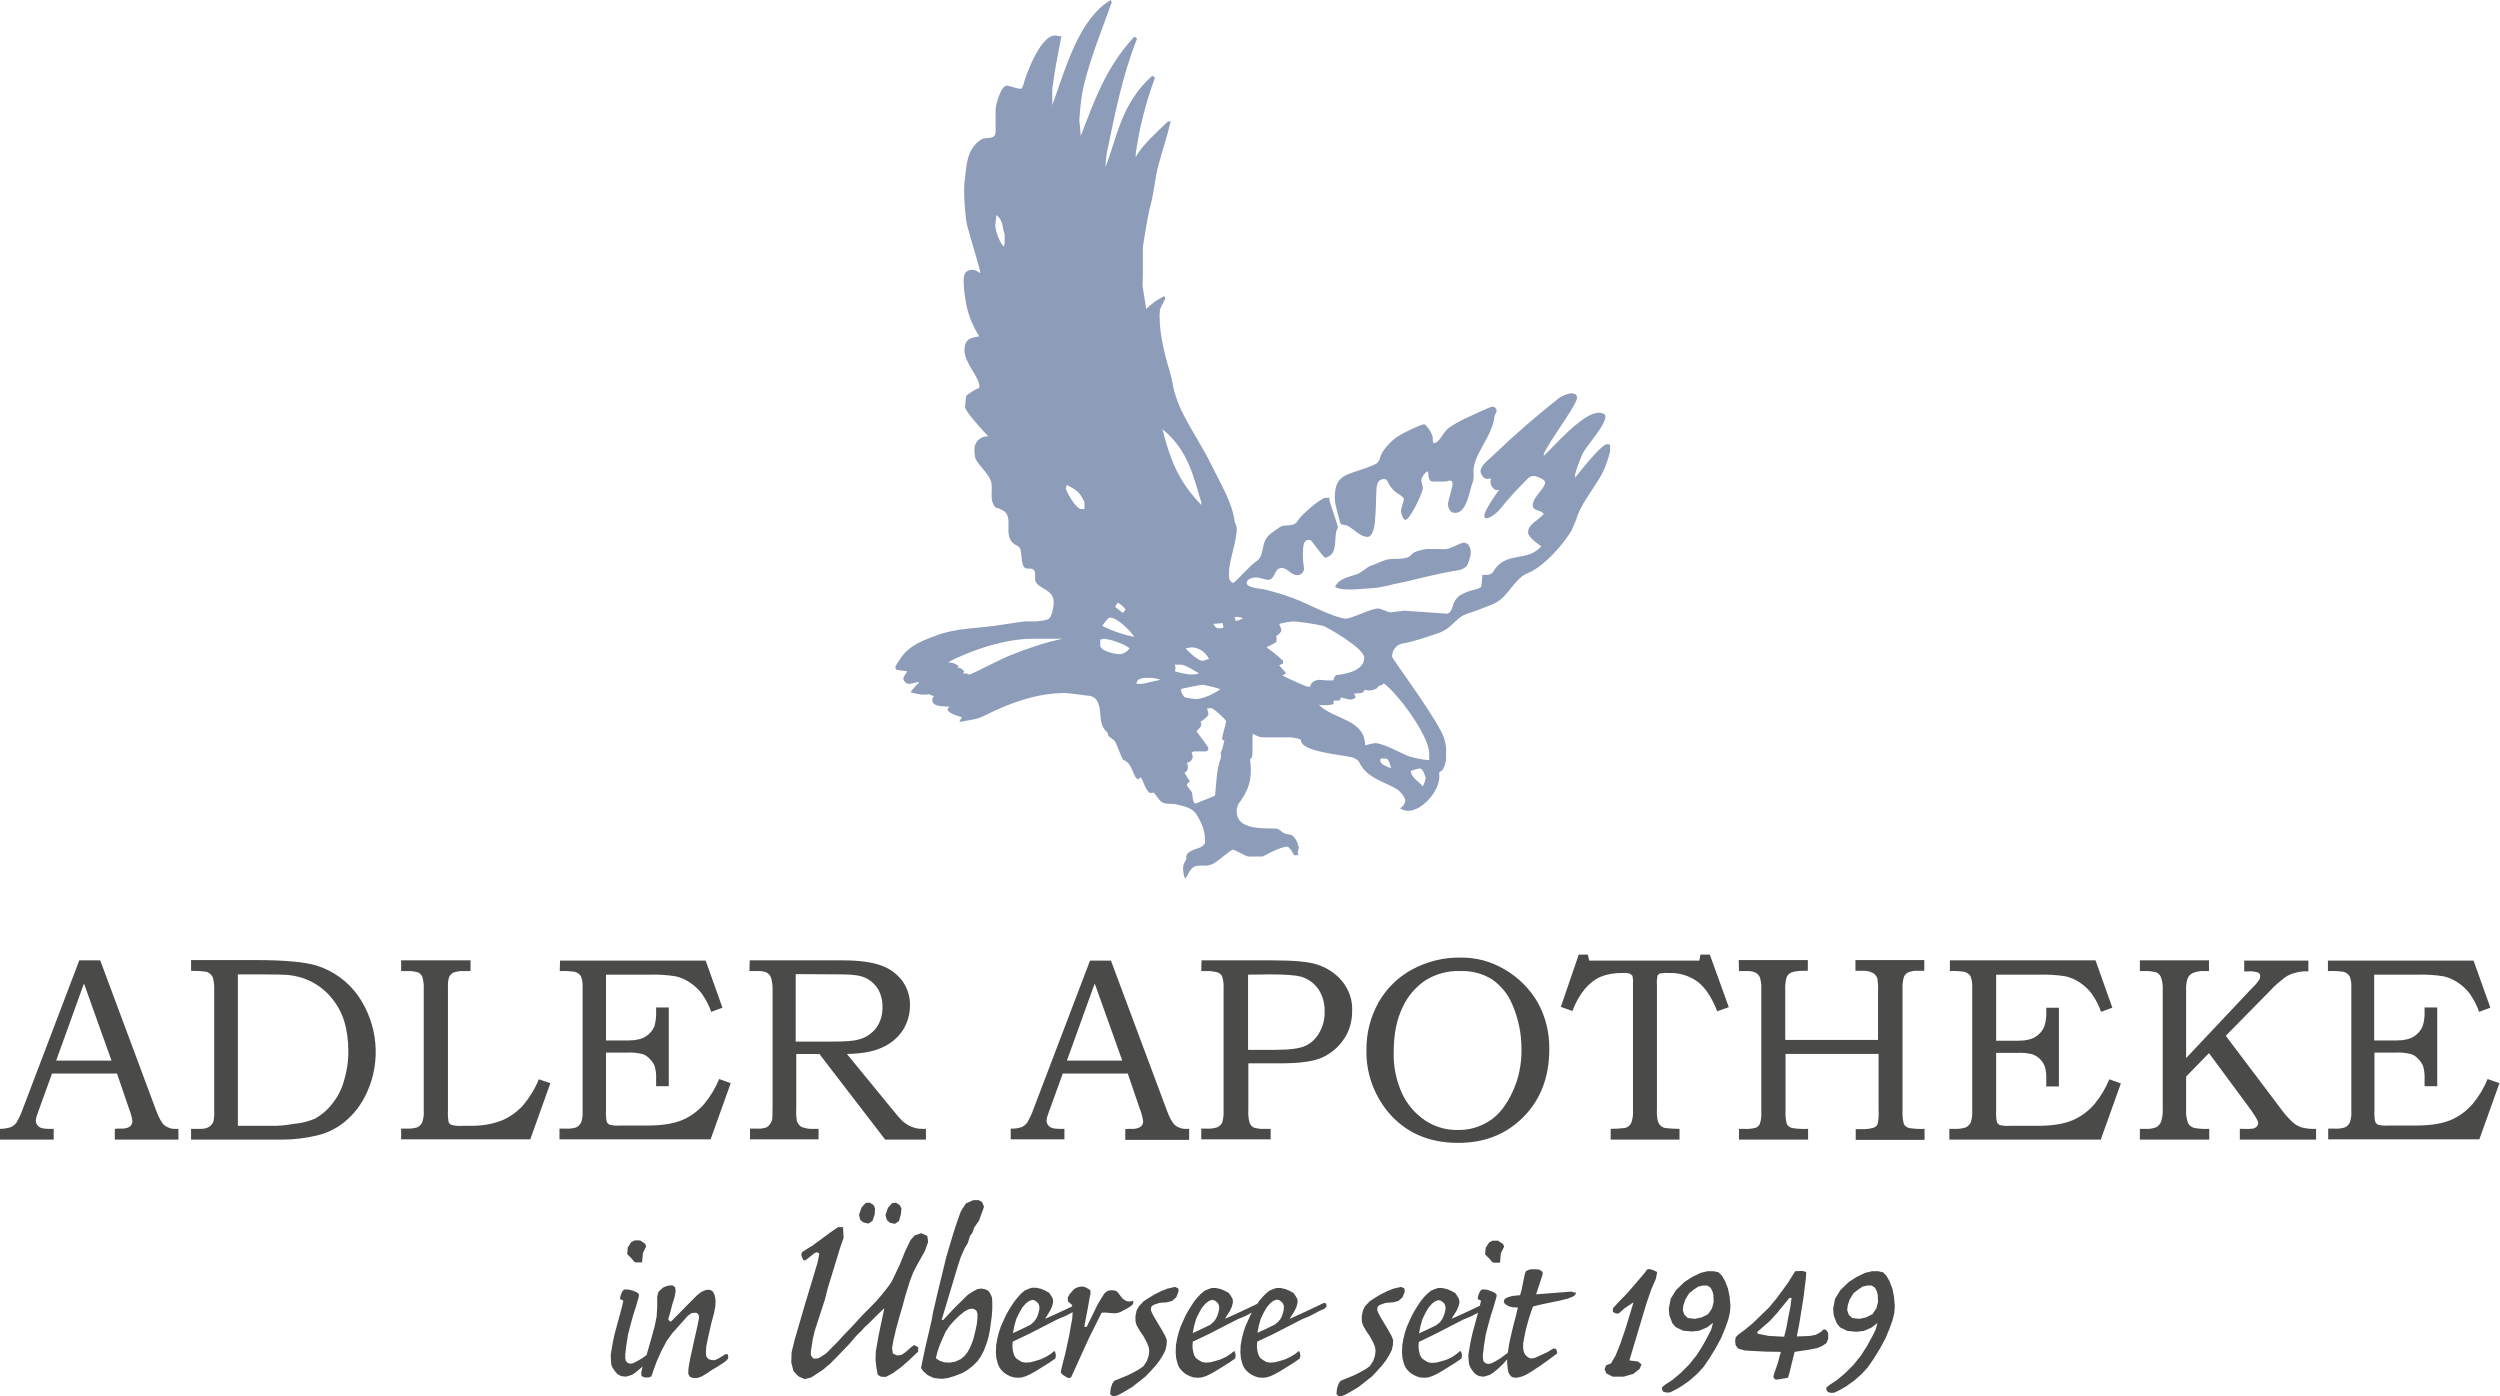 <?xml version="1.0" encoding="utf-8"?>
<!-- Generator: Adobe Illustrator 27.3.1, SVG Export Plug-In . SVG Version: 6.00 Build 0)  -->
<svg version="1.1" id="Ebene_1" xmlns="http://www.w3.org/2000/svg" xmlns:xlink="http://www.w3.org/1999/xlink" x="0px" y="0px"
	 viewBox="0 0 908 507.1" enable-background="new 0 0 908 507.1" xml:space="preserve">
<g id="Ebene_2_00000123417331451395952800000010030519268417260978_">
	<g id="Hilfslinie">
		<path fill="#4A4A49" d="M845.8,352.7c1.9-0.1,3.7,0,5.5,0.3c0.9,0.3,1.6,0.8,2.1,1.6c0.5,1.3,0.7,2.7,0.6,4.1v44.9
			c0.1,1.4-0.1,2.7-0.5,4c-0.4,0.8-1,1.5-1.9,1.9c-1.3,0.4-2.7,0.5-4.1,0.4h-1.9v3.9h54.9l7.3-20.4l-4.3-1.5
			c-1.3,3.2-3.1,6.2-5.3,8.9c-2.2,2.6-5,4.7-8.1,6c-3.1,1.3-7.3,2-12.8,2h-9.8c-1.3,0.1-2.6,0-3.8-0.3c-0.4-0.2-0.8-0.6-1-1
			c-0.3-1.3-0.4-2.7-0.3-4v-21.2h7.9c1.7-0.1,3.5,0.1,5.2,0.5c1.1,0.3,2,0.9,2.8,1.8c0.8,0.8,1.4,1.7,1.8,2.7
			c0.4,1.5,0.6,3.1,0.5,4.7v2.5h4.6v-28.6h-4.6v1.1c0.1,1.9-0.1,3.9-0.7,5.7c-0.6,1.5-1.7,2.8-3.1,3.7c-1.5,1-3.7,1.5-6.6,1.5h-7.9
			V354h15.8c3.1-0.1,6.3,0.1,9.4,0.6c1.8,0.4,3.6,1.2,5.1,2.2c1.7,1.1,3.2,2.5,4.4,4.1c1.4,2,2.6,4.2,3.4,6.6l4.1-1.5l-6.1-17.1
			h-52.9V352.7z M777.2,352.7h1.5c1.5-0.1,3.1,0.1,4.6,0.5c0.7,0.4,1.3,1,1.6,1.8c0.5,1.5,0.7,3.1,0.6,4.6v43
			c0.1,1.6-0.1,3.3-0.6,4.8c-0.3,0.8-0.9,1.5-1.7,2c-1.3,0.5-2.6,0.7-4,0.6h-2v3.9h25.2V410c-1.9,0.1-3.8,0-5.7-0.4
			c-0.8-0.3-1.6-0.9-2-1.7c-0.5-1.4-0.8-2.9-0.7-4.4V391l8.3-8.5l14.7,19.9c2.1,2.9,3.2,4.7,3.2,5.5c0,0.4-0.2,0.8-0.5,1.2
			c-0.3,0.4-0.8,0.6-1.3,0.8c-1.1,0.1-2.2,0.2-3.3,0.1h-1.6v3.9h27.7V410c-1.8,0.1-3.5-0.1-5.2-0.5c-1.2-0.4-2.3-1-3.3-1.9
			c-1.6-1.5-3-3.1-4.3-4.9l-20-26.5l17.5-17.8c1.2-1.2,2.6-2.3,4-3.4c1.1-0.8,2.3-1.3,3.5-1.6c1.6-0.5,3.3-0.7,5-0.6v-3.9h-23.3v3.9
			h1.5c1.2-0.1,2.4,0.1,3.5,0.4c0.5,0.2,0.8,0.7,0.8,1.3c0,0.4-0.1,0.9-0.3,1.3c-0.7,1-1.4,1.9-2.3,2.7L794,384.3v-24.7
			c-0.1-1.3,0.1-2.6,0.4-3.8c0.3-1,0.9-1.8,1.8-2.3c1.4-0.6,2.9-0.9,4.3-0.8h1.8v-3.9h-25.1L777.2,352.7z M708.1,352.7
			c1.9-0.1,3.7,0,5.5,0.3c0.9,0.3,1.6,0.8,2.1,1.6c0.5,1.3,0.7,2.7,0.6,4.1v44.9c0.1,1.4-0.1,2.7-0.5,4c-0.4,0.8-1,1.5-1.9,1.9
			c-1.3,0.4-2.7,0.6-4,0.5h-1.9v3.9H763l7.3-20.4l-4.2-1.5c-1.3,3.2-3.1,6.2-5.3,8.9c-2.2,2.6-5,4.7-8.1,6c-3.1,1.3-7.3,2-12.8,2
			h-9.8c-1.3,0.1-2.6,0-3.8-0.3c-0.4-0.2-0.8-0.6-1-1c-0.3-1.3-0.4-2.7-0.3-4v-21.2h7.9c1.7-0.1,3.5,0.1,5.2,0.5
			c2.1,0.7,3.8,2.4,4.6,4.5c0.4,1.5,0.6,3.1,0.5,4.7v2.5h4.6v-28.6h-4.6v1.1c0.1,1.9-0.1,3.9-0.7,5.7c-0.6,1.5-1.7,2.8-3.1,3.7
			c-1.5,1-3.7,1.5-6.6,1.5H725V354h15.8c3.1-0.1,6.3,0.1,9.4,0.6c1.8,0.4,3.6,1.2,5.1,2.2c1.7,1.1,3.2,2.5,4.4,4.1
			c1.4,2,2.6,4.2,3.4,6.6l4.1-1.5l-6.1-17.2h-52.9V352.7z M631.6,352.7h2.6c1.2-0.1,2.4,0.1,3.5,0.6c0.7,0.4,1.2,1,1.5,1.7
			c0.4,1.4,0.6,2.8,0.5,4.2v44.9c0.1,1.4-0.1,2.7-0.5,4c-0.3,0.7-0.8,1.2-1.5,1.5c-1.5,0.4-3,0.5-4.5,0.4h-1.6v3.9h25.1V410
			c-2,0.1-3.9,0-5.8-0.3c-0.8-0.2-1.5-0.7-1.9-1.4c-0.4-1.5-0.6-3.1-0.5-4.7v-20.8h33.8v20.3c0.1,1.7,0,3.3-0.3,5
			c-0.2,0.7-0.8,1.2-1.5,1.5c-1.5,0.4-3.1,0.6-4.6,0.5H674v3.9h25v-4c-1.9,0.1-3.7,0-5.6-0.3c-0.8-0.2-1.5-0.7-1.9-1.4
			c-0.4-1.5-0.6-3.1-0.5-4.7v-44.4c-0.1-1.5,0.1-2.9,0.5-4.4c0.3-0.7,0.9-1.3,1.5-1.6c1.2-0.5,2.4-0.7,3.7-0.6h2.2v-3.9h-25v3.9h2.6
			c1.3-0.1,2.6,0.2,3.8,0.8c0.8,0.5,1.4,1.3,1.6,2.2c0.2,1.4,0.3,2.9,0.2,4.4v17.7h-33.7v-18.1c-0.1-1.5,0.1-2.9,0.4-4.4
			c0.3-0.9,0.9-1.6,1.8-2c1.4-0.5,2.8-0.6,4.3-0.6h1.7v-3.9h-25.1L631.6,352.7z M566.9,365.7l4.2,1.5c1.1-3,2.6-5.7,4.6-8.1
			c1.6-1.9,3.5-3.4,5.8-4.4c2.6-1,5.4-1.4,8.2-1.3c0.8-0.1,1.6,0,2.4,0.3l0.8,0.7c0.2,0.9,0.3,1.8,0.2,2.7v46.1
			c0.1,1.6-0.1,3.3-0.7,4.8c-0.5,0.9-1.3,1.5-2.3,1.7c-1.7,0.2-3.4,0.3-5.1,0.3v3.9H610V410c-1.7,0-3.4-0.1-5.1-0.3
			c-0.7-0.1-1.3-0.4-1.8-0.9c-0.5-0.5-0.8-1.1-1-1.7c-0.3-1.4-0.4-2.9-0.3-4.3v-45.2c-0.1-1.1,0-2.2,0.2-3.3l0.7-0.7
			c1.1-0.2,2.1-0.3,3.2-0.2c3.8-0.2,7.5,0.9,10.6,3.1c2.8,2.1,5.2,5.7,7.2,10.8l4.2-1.5l-6.9-19.1h-3.4l-0.4,2.2h-40l-0.5-2.2h-3.3
			L566.9,365.7z M541.9,355.7c3.3,2.3,5.9,5.5,7.4,9.2c2.2,5.1,3.3,10.5,3.3,16.1c0.1,5.4-1,10.8-3.3,15.7
			c-2.2,4.7-4.9,8.2-8.3,10.4c-3.4,2.2-7.4,3.4-11.5,3.3c-4.2,0.1-8.3-1.1-11.8-3.4c-3.6-2.4-6.5-5.7-8.4-9.7
			c-2.2-4.8-3.3-10.1-3.1-15.4c0-6.3,1.1-11.7,3.2-16c1.8-4,4.7-7.4,8.4-9.9c3.8-2.3,8.1-3.5,12.5-3.3
			C534.5,352.5,538.5,353.6,541.9,355.7 M512.9,352.1c-5.2,2.8-9.4,7-12.3,12.1c-2.9,5.3-4.4,11.2-4.3,17.2
			c-0.2,8.1,2.6,16,7.7,22.3c6.3,7.6,14.8,11.4,25.6,11.4c9.7,0,17.6-3.2,23.8-9.5c6.2-6.3,9.3-14.5,9.3-24.5
			c0.1-5.9-1.3-11.8-4.2-17c-2.9-5-7-9.1-12-12c-4.9-2.9-10.4-4.4-16.1-4.3C524.3,347.7,518.3,349.2,512.9,352.1 M461.5,353.9
			c5.4,0,9.1,0.3,10.9,0.8c2.6,0.7,4.8,2.3,6.4,4.5c1.6,2.4,2.4,5.3,2.3,8.2c0.1,2.7-0.6,5.4-2,7.8c-1.2,2.1-2.9,3.7-5.1,4.7
			c-2,0.9-5.6,1.4-10.7,1.4h-10v-27.3L461.5,353.9z M436.3,352.7h1.5c1.5-0.1,3,0.1,4.5,0.5c0.7,0.3,1.3,0.8,1.6,1.5
			c0.4,1.3,0.6,2.8,0.5,4.2v44.5c0.1,1.5-0.1,2.9-0.5,4.3c-0.3,0.8-1,1.3-1.7,1.7c-1.4,0.5-2.9,0.6-4.4,0.5h-1.5v3.9h25.2V410h-2.2
			c-1.4,0.1-2.7-0.1-4-0.5c-0.7-0.4-1.3-1.1-1.5-1.9c-0.4-1.5-0.5-3.1-0.4-4.7v-16.7h11.9c6.8,0,11.8-0.7,14.9-2.1
			c3.3-1.5,6.1-3.9,8.1-7c1.9-2.9,2.8-6.3,2.8-9.8c0.2-4-1.1-7.8-3.6-10.9c-2.4-2.9-5.6-5-9.2-6.1c-3-1-8.3-1.5-16.2-1.5h-25.7
			L436.3,352.7z M397.6,357.2l10,28h-20.1L397.6,357.2z M375.4,402.7c-0.6,1.8-1.4,3.4-2.3,5c-0.5,0.7-1.2,1.3-2.1,1.7
			c-1.3,0.4-2.6,0.6-3.9,0.5v3.9h19.5V410c-0.5,0-1.2,0-2,0c-0.9,0-1.8-0.1-2.7-0.4c-0.5-0.2-1-0.6-1.3-1c-0.3-0.5-0.5-1-0.5-1.6
			c0.1-1,0.4-2,0.8-3l5.1-14.1h23.6l4.3,12.6c0.6,1.5,1.1,3.2,1.3,4.8c0,0.9-0.5,1.8-1.4,2.2c-0.9,0.4-1.9,0.6-2.9,0.5
			c-0.7,0-1.5,0-2.2,0.1v3.9h23.2v-4h-1c-1.5,0.1-2.9-0.4-4.1-1.3c-1-0.9-2-2.7-3-5.4l-20.3-54.4h-7.6L375.4,402.7z M306,353.9
			c3.7,0,6.6,0.4,8.4,1.3c1.9,0.9,3.4,2.3,4.5,4c1.1,2,1.7,4.3,1.6,6.6c0.1,2.7-0.7,5.4-2.3,7.6c-1.6,2-3.7,3.5-6.2,4.1
			c-1.8,0.6-5,0.8-9.6,0.8h-13.4v-24.5L306,353.9z M272.2,352.7h2.7c1.2-0.1,2.4,0.1,3.5,0.5c0.7,0.4,1.3,1,1.6,1.8
			c0.4,1.3,0.6,2.7,0.6,4.1v42.6c0,2.8-0.1,4.4-0.1,4.7c-0.2,0.8-0.5,1.5-1,2.1c-0.4,0.5-0.9,0.9-1.5,1.1c-1.1,0.3-2.2,0.4-3.4,0.3
			h-2.2v3.9h24.9V410h-1.7c-1.5,0.1-3-0.1-4.5-0.7c-0.8-0.5-1.4-1.3-1.7-2.2c-0.2-1.4-0.3-2.8-0.2-4.2v-20.1h8.4l23.9,31.1h14.8V410
			H335c-1.4,0-2.7-0.2-4-0.8c-1.3-0.5-2.4-1.3-3.4-2.2c-1-1-1.9-2.1-2.8-3.2l-17.2-21c5.3-0.1,9.6-0.8,12.9-2.4
			c3-1.3,5.6-3.5,7.4-6.2c1.7-2.7,2.6-5.8,2.6-9c0.1-3.1-0.9-6.2-2.6-8.7c-1.9-2.6-4.5-4.6-7.5-5.7c-3.3-1.3-8.1-2-14.5-2h-33.6
			L272.2,352.7z M203.3,352.7c1.9-0.1,3.7,0,5.6,0.3c0.9,0.3,1.6,0.8,2.1,1.6c0.5,1.3,0.7,2.7,0.6,4.1v44.9c0.1,1.4-0.1,2.7-0.5,4
			c-0.4,0.8-1,1.5-1.9,1.9c-1.3,0.4-2.7,0.5-4.1,0.4h-1.9v3.9h54.9l7.3-20.4l-4.2-1.5c-1.3,3.2-3.1,6.2-5.3,8.9
			c-2.2,2.6-5,4.7-8.1,6c-3.1,1.3-7.3,2-12.8,2h-9.8c-1.3,0.1-2.6,0-3.8-0.3c-0.4-0.2-0.8-0.6-1-1c-0.3-1.3-0.4-2.7-0.3-4v-21.2h7.9
			c1.7-0.1,3.5,0.1,5.2,0.5c1.1,0.3,2,0.9,2.8,1.8c0.8,0.8,1.4,1.7,1.8,2.7c0.4,1.5,0.6,3.1,0.5,4.7v2.5h4.6v-28.6h-4.6v1.1
			c0.1,1.9-0.1,3.8-0.6,5.7c-0.6,1.5-1.7,2.8-3.1,3.7c-1.5,1-3.7,1.5-6.6,1.5h-7.9V354H236c3.1-0.1,6.3,0.1,9.4,0.6
			c1.8,0.4,3.6,1.2,5.1,2.2c1.7,1.1,3.2,2.5,4.4,4.1c1.4,2,2.6,4.2,3.4,6.6l4.1-1.5l-6.1-17.1h-52.9L203.3,352.7z M145.7,352.7h2
			c1.4-0.1,2.8,0.1,4.2,0.5c0.7,0.4,1.2,0.9,1.5,1.6c0.4,1.5,0.6,3,0.5,4.5v44.3c0.1,1.4-0.1,2.8-0.6,4.1c-0.3,0.7-0.9,1.3-1.6,1.7
			c-1.3,0.4-2.6,0.6-4,0.5h-2v3.9h46.9l7.3-20.4l-4.2-1.4c-1.5,3.7-3.6,7-6.2,10c-2.2,2.2-4.8,4-7.6,5.1c-3.3,1.2-6.9,1.8-10.5,1.8
			h-3.5c-1.3,0.1-2.5,0-3.8-0.3c-0.6-0.2-1-0.6-1.2-1.2c-0.2-1.2-0.3-2.5-0.2-3.7v-45.5c-0.1-1.2,0.1-2.4,0.5-3.5
			c0.4-0.7,0.9-1.2,1.6-1.5c1.2-0.4,2.5-0.6,3.8-0.5h2.3v-3.9h-25.2L145.7,352.7z M86.4,353.9H96c4,0,6.9,0.1,8.6,0.2
			c3,0.3,5.9,1.1,8.6,2.5c2.7,1.4,5.1,3.3,7,5.6c2.1,2.4,3.7,5.3,4.7,8.3c1.1,3.5,1.6,7.2,1.6,10.9c0.1,3.8-0.5,7.6-1.6,11.3
			c-0.9,3.1-2.4,6-4.5,8.5c-1.6,2.1-3.7,3.8-6,5.1c-2.2,0.9-4.6,1.6-7,1.8c-2.3,0.4-4.7,0.7-7,0.8H86.4L86.4,353.9z M75.2,353
			c0.9,0.4,1.7,1.1,2.1,2c0.4,1.6,0.6,3.2,0.5,4.8v43.5c0.1,1.4,0,2.8-0.3,4.1c-0.3,0.8-0.9,1.4-1.6,1.9c-0.9,0.5-1.9,0.7-2.9,0.7
			h-0.9h-2.7v3.9h33.3c4,0,8.1-0.5,12-1.4c3.8-0.8,7.3-2.5,10.3-4.9c3.6-2.9,6.4-6.6,8.3-10.9c5.2-11.4,3.9-24.7-3.2-35
			c-3.7-5.2-9-9.1-15.1-11c-4.2-1.3-11.6-2-22.3-2H69.4v3.9C71.4,352.6,73.3,352.7,75.2,353 M30.5,357.2l10,28H20.4L30.5,357.2z
			 M8.3,402.7c-0.6,1.8-1.4,3.4-2.3,5c-0.5,0.7-1.2,1.3-2.1,1.7c-1.3,0.4-2.6,0.6-3.9,0.6v3.9h19.5V410c-0.5,0-1.2,0-2,0
			c-0.9,0-1.8-0.1-2.7-0.4c-0.5-0.2-1-0.6-1.3-1c-0.3-0.5-0.5-1-0.5-1.6c0.1-1,0.4-2,0.8-3l5.1-14.1h23.6l4.3,12.6
			c0.6,1.5,1.1,3.1,1.3,4.7c0,0.9-0.5,1.8-1.3,2.2c-0.9,0.4-1.9,0.6-2.9,0.5c-0.7,0-1.5,0-2.2,0.1v3.9h23.1V410h-1
			c-1.5,0.1-2.9-0.4-4.1-1.3c-1-0.9-2-2.7-3-5.4l-20.3-54.5h-7.6L8.3,402.7z"/>
		<path fill="#8C9CB9" d="M531.5,197.1c2.4,0,2.7,2.7,2.7,3.8c0,0.8-1,4.3-1.6,4.8c-0.8,0.7-1.8,1.2-2.8,1.4c-7.3,1-16.1,3.6-23.3,5
			c-2.2,0.6-4.4,1-6.6,1.4c-4.5,0.4-8.3,0.6-9,0.6c-1.8,0-3.9,0.1-6-0.9c1.3-3.2,5.4-3.7,7.8-4.6c1.9-0.6,3.7-2.7,5.4-3.2
			s3.2-1.4,5.1-2c2.4-0.8,5.5,0,8.2-1c1-0.4,1.4-1.4,2.3-1.8c1.5-0.6,3-1.1,4.7-1.2h4.2c1.1,0.1,2.3,0.1,3.4-0.1
			C527.8,198.7,530.8,197.1,531.5,197.1 M542,147.7c0.8,0,1.5,0.6,1.6,1.4c0,0.7-0.8,1.6-0.8,2.1c-0.8,7.7-8.2,14.2-7.6,20.7
			c0.1,1.1,0,2.2-0.3,3.2c-1.2,2.8-2,11.2-6.4,11.2c-2,0-2.6-2.1-2.6-3.3c0-0.7,1.7-6.4,1.7-7.1c0-2.2-1.8-1-3-1h-4.2
			c-1.9,0-1.5-3.1-1.8-3.7c-1.3,0.3-2.4,2.7-2.4,3.1c0,0.7,0.6,2.3,0.6,3c0,1.5-4.7,11.5-6.3,11.5c-1.1,0-1.7-2.9-1.7-3.3
			c0-0.7,1.1-3.6,1.1-4.3s-2.3-1.9-3.4-2.8c-1.1-1.1-2.1-2.4-2.7-3.9c-0.1-0.3-0.5-0.5-1.2-0.5c-2,0-2.6,1.7-2.7,4.1
			c-0.2,6.2-0.2,8-0.6,11.9c0,0.5-0.6,5-2.6,5c-2.5,0-4.8-2.6-7-3.9c-0.8-0.5-2-0.4-2.8-0.8c-0.7-2.7-2.1-7-2.1-9.5
			c0-9.8,5.6-7.9,14.9-12.3c1.5-0.7,1.5-2.8,2.3-4.1c1.4-2.2,3.2-4.2,5.4-5.7c3-2,9-4.6,9.8-4.6s3.3,3.5,3.2,5.3
			c-0.1,0.5,0,1.1,0.3,1.6c2.2-0.2,3.4-4,5.5-5.6c2.1-1.4,4.3-2.7,6.6-3.7C535.6,150.4,541.4,147.7,542,147.7 M515.6,279.1
			c-1.1,0.2-2.2,0.5-3.2,0.9c0.1,2.3,2.8,3.8,4.4,5.6c0.5-0.9,0.8-2,1-3C517.8,282.5,517,279.1,515.6,279.1 M501.6,275.4
			c0,0.4-0.3,0-0.3,0.7c0,1.8,3,2.4,3.9,3c-0.1-0.4-0.5-3.7-2.1-3.6H501.6z M438.4,257.3c0.3,1.3,0.5,1.4,0.5,2.1s-1.6,1.9-2.9,2.8
			c1.2,1.6-1.2,2.7-1.4,3.5c1.5,2,4.3,5.5,4.3,6.2s-0.5,0.8-0.8,1h-4.4c-0.4,0-0.8,0.3-0.9,0.7c0.7,1,0.4,2.3-0.6,3
			c-0.3,0.2-0.7,0.3-1.1,0.4c0.3,0.9,0.9,2.8-0.9,3.7c0.9,1.3,1.4,2.4,2,3.1c-0.2,0.2-1.1,0.6-1.1,1.3s1.7,2.1,1.9,3s0,3,1.1,3.8
			c2.4-0.9,4.9-2,7.2-2.9c0.5-4.4,0.5-9.7,2.2-14c0.2-0.5-0.3-1.2-0.1-1.7c0.6-1.4,1-2.9,1.3-4.4c-0.7,0-0.8,0-0.8-0.8
			s1.4-5.4,1.4-6.1s-4.6-4.8-5.3-4.8L438.4,257.3z M436.8,248.7c-0.7,0-5.1,0.9-7.8,1.5v1c0.2,0.7,0.7,1.4,1.2,2
			c1.4,0.4,2.8,0.6,4.2,0.7c2.2,0,6.3-1.7,8.8-3.6C441.2,249.6,439,249.1,436.8,248.7 M502.6,248.2c-0.7,0.6-1.1,0.9-1.7,0.8
			c-0.4,0.4-0.7,1-1,1.1c-1.3,0.7-2.8,0.9-4.2,0.4c-0.4,0.6-0.6,1.1-1.2,1.2c-0.9,0.1-1.7,0.1-2.7,0.2c0.2,0.5,0.4,0.9,0.6,1.4
			c-0.5,0.5-1.3,0.8-2,0.8c-1.1-0.2-2.3-0.5-3.4-0.8c-0.1,1.9-2,0.8-2.7,1.3c0.1,0.6,0.2,1-0.1,1.2c-1.7,0.4-3.5,0.4-5.2,0.2
			c5.6,5.5,16.7,5.1,16.8,14.7c1.2-0.3,2.3-0.6,3.5-0.8c3.2,0,9.5,3.7,12.2,4.7c2.5,0.8,5,1.3,7.6,1.5v-2.4
			C519.1,267.3,507.8,252,502.6,248.2 M417.7,246.2c-1.6,0-5-0.2-4.9,2.2h1.8c0.7,0,4.6-1.1,7-1.5
			C420.3,246.5,419,246.2,417.7,246.2 M426.7,241.4c0.3,0.8,0.3,1.7,0,2.4c1.9,0.6,3.8,1,5.8,1.2c1,0,2-0.1,3-0.4
			c-1.4-0.9-5.3-3.3-6.7-3.2L426.7,241.4z M432.9,235.1c-0.8,0.1-1.5,0.2-2.3,0.4c1.2,1.3,4.5,4.5,6.1,4.5c0.7,0,1.7-0.6,2.4-0.6
			C438,236.9,435.6,235.3,432.9,235.1 M400.9,232c-0.7,0-0.9,0.3-1.3,0.3v2.1c0,2.1,5.5,3.2,7,3.2c1.5-0.1,2.8-0.9,3.6-2.1
			C408.9,234,402.8,232,400.9,232 M375.1,232c-9.4-0.1-22.3,4-30.9,8.6c1.5-0.1,2.9,0.4,4,1.4l-0.5,0.6c1-0.3,2.1,0.6,2.5,1.3
			l-0.5,0.7c0.8-0.1,1.6,0,2.4,0.4c0.7,0,10-5,14.9-7c6.1-2.5,12.4-4.6,18.9-6L375.1,232z M444.1,226.3l-3.4,0.3
			c0.8,1.6,1.5,1.6,2.1,1.6s1.2,0,1.6-0.4C444.2,227.4,444.1,226.9,444.1,226.3 M470,225.7c-1.8,0.1-3.6,0.4-5.4,0.9
			c0.3,1,0.8,1.6,0.8,2.3s-1.1,1.6-1.9,2.2c0.2,0.6,0.2,1.3,0.1,2c-1.1,0.8-2.4,1.4-3.6,2c2.1,1.5,4.1,3.1,6,4.9v1
			c-0.5,0.2-0.9,0.4-1.4,0.6c0.9,1.3,2,2.1,2.5,2.9c-0.4,0.4-0.9,0.7-1.4,0.8c3.2,1.6,8.6,4.1,9.3,4.1h0.9c0.1-2,2.6-2.5,3.3-2.5
			c1.7,0.2,3.5,0.3,5.2,0.2c-0.1-0.8,0.3-1.5,1-1.9c2.7-0.3,10.1-1.4,10.1-6.3c0-3.6-14.1-11.4-14.9-11.6
			C477.2,226.6,473.6,226,470,225.7 M403.1,224.3c-0.7,0-2,2-2.8,3c3.7,1.9,7.6,3.2,11.6,4C411.5,230.2,406.2,224.3,403.1,224.3
			 M448.4,224.1l0.4,1.4c1-0.1,1.9-0.5,2.7-1C450.5,224.1,449.4,224,448.4,224.1 M406,218.9c-0.4,0.6-1,1.3-0.9,1.6
			c0.9,0.6,1.8,1.5,2.7,2.1c0.4-0.3,0.8-0.8,1-1.3C408,220.3,407.1,219.5,406,218.9 M387.5,176.1c-0.2,0.4-0.3,0.9-0.4,1.4
			c0,0.6,3.6,7.4,5.6,7.4h1.2v-2.1c0-0.7-1.3-3.2-2.6-4.3C390.4,177.6,388.8,176.9,387.5,176.1 M436.3,182.4
			c-2.7-8.8-4.7-19-14.1-26.5c2.6,10,5.1,18.1,14.1,27.5V182.4z M361.9,78.1c-0.1,1.3-0.4,3-0.4,3.7c0,2.3,1.7,6.4,3,7.7
			c0.4-0.3,0.4-1,0.4-4.4C363.9,82.7,364.7,80.4,361.9,78.1 M403.4,0l0.4,0.8C400,11.5,395,23.5,393,34.2c-0.5,3.1-0.8,6.3-1,9.5
			c0,0.7,0.3,1.5,0.5,5.7c4.6-11.5,8.6-24.4,19.5-36.1l1,0.7c-5.4,13.5-8.1,27.7-11,41.5c-0.3,1.7-0.4,3.5-0.5,5.2
			c4.2-10.6,5.6-23,17-33.2l1,0.7c-3.3,8.9-5.7,18.2-7,27.6v1.3c2.2-4.3,7.5-8.9,11.7-13h1c-1.4,5.8-3.1,10.9-4.5,16
			c-1.2,4.4-1.5,9.5-2.7,13.9c-1.3,4.8-2.1,10.8-2.9,15.6V99c-0.1,7-0.4,2.9,1.2,13.2c1.9-1.9,4.1-3.4,6.5-4.6c0,0,0.4,0,0.4,0.7
			s-1.6,2.8-1.9,4.3c-0.1,1.1-0.2,2.2-0.1,3.2c0,6.1,2.2,14.5,3.9,20c0.6,1.9,0.8,4.1,1.3,6c0.9,3.2,2.1,6.4,3.7,9.3
			c3,5.8,6.8,11.5,9.8,17.6c3.2,6.6,7.6,13.7,8.5,20.5c0.1,0.8,0.8,1.9,0.8,2.6c0,4.9-2.8,11.8-2.8,16c0,1.6-0.4,3,1.5,4
			c2.7-2.2,5.6-6,8.5-8c3.2-2.2,1.2-6.8,4.9-9.8c1.2-0.9,2.4-1.8,3.6-2.6c2.2-1.3,4.9,0.5,6.7-2.6c1.1-1.8,8.1-8,9.9-8h1.5
			c-0.1,0-0.2,0.1-0.2,0.7s3.1,9.2,3.1,9.9s-0.4,0.9-0.5,1.4c-0.7,2.7,0,6-1.6,8.3c-0.7,0.8-1.6,1.3-2.6,1.5c-1.8-2-3.5-4.3-4.9-6.2
			c-0.2-0.1-0.3-0.3-1.1-0.3c-1.5,0-1.8,1.9-1.9,3c-0.2,2.4-0.1,4.7,0.3,7.1c0.2,1.3-0.8,2.5-2.1,2.7c-0.1,0-0.1,0-0.2,0
			c-2.6,0-3.5-2.6-5.8-2.6c-2.9,0-2.2,4.3-5,4.3c-0.7,0-3.4-0.9-4.1-0.9c-1.1,0-3.6,0.4-3.6,2.1s5.6,2.1,6.1,2.2
			c4.6,1.1,9.1,2.5,13.4,4.3c1.5,0.6,13.1,6.4,16.5,6.4c2.2,0,9-3.7,11.8-3.7c0.7,0,3.7,1.4,4.4,1.4s4.4-0.6,5.1-0.6l15.4,1.1
			c1.7-0.1,2.2-3.1,2.5-3.9c0.5-1.1,1.3-2.1,2.3-2.8c1.6-0.9,3.3-1.6,5.1-2c2-0.5,2.7-0.7,2.7-1.9c0-0.7,0.3-2.3,0.3-3.5
			c1-0.1,3,0.4,3.9-1.1c4.5-7.8,12.4-3.3,17.5-9.3c-0.3-0.2-4.8-3.1-4.8-5c0-3,3.2-4,5.7-6.7c-1-1.7-4-1-4-3.1
			c0-3.2,4.5-6.2,4.5-8.4c0-1.2-3.6-2.3-3.7-2.3c-0.8-0.1-1.6,0.1-2.3,0.6c-3.6,3.6-7.1,7.3-10.3,11.3c-1.2,1.5-2.8,2.7-4.5,3.4
			h-0.9c-0.3-0.3-0.4-0.3-0.4-1c0-1.8,5.1-9,5.4-9.3c-2.2,0.8-3.8-2.4-2.9-4c-0.5-0.1-1-0.1-1.5,0c-1.4,0.2-2.4-2.1-2.4-2.7
			c0-2.1,3.2-4.4,4.7-5.9c7.7-7.4,15.7-14.3,23.8-20.7c1.3-0.9,2.8-1.5,4.4-1.8c0.7,0,0.8,0.3,1.5,0.3c0.4,0.3,0.7,0.8,0.7,1.3
			c0,2.7-10.4,16.1-12.2,20.7l0.2,0.4c4-3.8,14.1-15.6,19.9-15.6c0.8,0,2.4,0.2,2.4,1.4c0,3.3-7.1,10.9-8.2,13.3
			c-1.1,2.5-2.1,5-2.8,7.6v1.3c0.7-0.8,9.3-12.2,11.7-12.2c0.7,0,0.6,0.3,1,0.3v2.3c-0.7,2.8-1.6,5.5-2.9,8.1
			c-2.4,4.4-5.9,8.8-8,13.1c-0.6,1.2-1.1,2.4-1.4,3.6c-0.2,0.5-0.4,1-0.6,1.4c-0.2,0.5-0.4,0.9-0.6,1.4c-0.3,0.8-0.7,1.6-1.2,2.3
			c-3.5,5.3-9.9,12.3-15.3,14.4c-3.9,1.5-6.4,6.7-9.6,9.4c-2.3,1.9-5.1,2.6-7.7,3.7c-1.9,0.8-4.2,1.3-6,2.2c-2.1,1.1-3.9,3.4-6,4.9
			c-1.1,0.7-2.2,1.3-3.5,1.7c-4,1.3-8.3,2.9-12.5,3.6c-2.3,0.4-3.9,2.4-3.9,4.8c0,0.7,12.8,17.7,17.8,27.1c1.4,2.5,2,5.4,1.8,8.3
			c0.2,2-0.2,4-1.3,5.8c-0.1,0.2-1.3,0.6-1.2,1.3c0.9,5.4-5.8,13.5-11.3,13.5c-1.1,0-2.1-0.4-3-1c1.2-0.2,2-2,2-2.7
			c0-1.2-1.8-3.4-3.1-4.2c-4.4-2.7-10.6-3.8-13.5-9.5l-0.3-0.6c-0.9-0.9-2-1.4-3.2-1.6c-3.7-0.8-17.8-2-17.8-6
			c0-0.7-3.5-1.1-4.2-1.1h-10.1c-1.1-0.2-2.2-0.7-3.1-1.3c-0.2,0.2-0.2,0.7-0.2,6.1c-0.1,0.6,0.3,2.5-0.9,3.2
			c0.2,1.2,0.3,2.5,0.3,3.8c0,4.3-0.9,7.6-4.5,12.4c-0.4,0.9-0.7,1.9-0.6,2.9c0,7.5,12.9,5.6,14.7,6.1c0.9,0.3,1.6,1.2,2.6,1.7
			c0.8,0.4,2.2,0.2,3.2,1c1,1.1,1.7,2.5,2,4c0,1.2-0.8,2,0,2.9H470c-0.6-1.2-1.8-3.1-2.5-3.1c-2.5,0-8.9,3.6-8.9,3.6h-5.1
			c-0.7,0.1-5-2.5-5.7-2.5s-4.7,3.6-7,5s-4.3,0.4-6.6,1c-2.1,0.6-2.8,3.7-3.8,4.5c-0.4-1-0.6-2-0.7-3c0-1.4-0.2-1.9,1.2-4
			c-0.7-3.2,3.8-3.6,5.4-4.5c1.9-1,1.3-2.4,1.3-3.3c0-2.6-1.3-5.7-2.9-8.3s-4.4-3.1-7.2-3.8c-1.6-0.5-3.9,0.1-5.4-0.8
			c-1.1-0.6-2-2.5-3.1-3.5c-0.2-0.1-0.8,0.2-1.4,0.1c-2-1.5-2.6-5.6-3.4-5.6s0,0.6-0.7,0.6c-2,0-2-6.1-5.6-7c-1-1.9-1.8-4.4-2.8-6.5
			c-0.4-0.8-1.6-1.4-2.4-2.1c-0.4-0.4-0.2-1.2-0.7-1.6c-3.8-3.3-1-8.5-4.2-12.1c-0.7-0.6-1.6-1-2.5-1c-2.8-0.4-7.7-1-8.4-1
			c-9.7,0-19.5,3.2-29.7,8.4c-2.4,1.2-5.4,1.5-8.7,2.1c0-0.7,0.8-1.2,0.8-1.7c-0.4-0.2-5.1-1.3-5.1-2.9c0-0.7,0.6-0.7,0.9-0.8
			c-1.6-0.5-6.5,0.3-6.5-2.6c0-0.7,0.3-0.9,0.6-1.4c-0.5-0.2-1.4-0.3-1.6-0.7c-2.2,0.5-4.5,0-6.9-0.7c0.9-1.3,2-2.4,3.1-3.5
			c-0.2-0.2,0.1-0.1-0.6-0.1s-2.3,0.6-3,0.6c-1.1-0.1-2-0.9-2.1-2c0-0.7,1.1-1.9,1.4-2.6c-1-0.2-2.5-0.2-4-0.6
			c0-0.4-0.3-0.1-0.3-0.8s1.2-2.2,1.9-3.3c3.1-4.8,8.7-6.7,12.7-8.2c6.9-2.7,14.3-2.6,21.4-3.6c3.6-0.5,10.4-1.6,11.1-1.6h3.9
			c1.4-0.1,2.9-0.3,4.3-0.7c1.4-0.4,2.2-4.2,2.2-6.3c0-4.5-4.9-4.6-6.5-7.3c-0.6-1,0.2-2.7-0.5-4c-1-1.9-3.2,0.2-4.1-2
			c-0.7-1.9-0.5-4-1-6c-0.3-0.6-0.7-1-1.2-1.2c-5.7-2.7-1.2-9.2-4.4-12.3c-1-0.7-2.1-1.3-3.3-1.5c-2.8-2.7-0.7-6.9-1.9-9.9
			s-4.2-5.2-5.5-7.9c-0.3-1-0.4-2.1-0.4-3.2c-0.1-2.6,1.9-4.8,4.4-4.9c0.2,0,0.5,0,0.7,0c-0.1,0-8.5-8.9-8.5-10.7
			c0-0.7,0.3-2.6,0.4-4c1.4-1.2,3-2.2,4.7-2.9c0.1-0.2,0.1,0.1,0.1-0.6c0-3.3-5.4-8.6-5.4-12.9c0-3,0.8-4.8,5.4-5.2
			c-2.7-4.2-4.5-8.9-5.1-13.8c-0.4-2.2-0.6-4.4-0.6-6.7c0-3,1.3-3.7,3.6-3.7c0.8,0.2,1.6,0.6,2.2,1.1c0,0,0.2,0.3,0.2-0.4
			s-3.2-11.1-4.7-16.7c-0.2-0.9-0.4-1.9-0.5-2.9c-0.5-4.3-0.6-7.8-0.6-8.5c-0.1-2,0-4,0.3-6c0.6-4.2,0.4-10.3,5.8-13.9
			c1.7-1.2,5.3,0.5,5.3-3v-8c0-1.5,1.9-8.6,4.1-8.6c0.7,0,3.8,1.1,4.5,1.1s0.7,0.1,0.9-0.2c0.4-0.6,0.7-1.3,0.8-2
			c0.2-0.9,5.5-17.1,11.3-17.1c0.7,0,1.4,0.3,1.9,0.3l0.4-0.2c-1.4,7.2-2.5,13.1-3.3,19.1v6.1C387.1,24.5,391.9,6.9,403.4,0"/>
		<path fill="#4A4A49" d="M336.8,448.9l-2.2-1l-2.4,0.8l-1.5,1.7l-2,4.2l-1.9,4.7l-2.9,6.1c-0.6,1-1.3,1.9-2,2.8
			c-1.1,1.4-2.2,2.8-3.4,4.1c-1.1,1.2-2.3,2.4-3.5,3.6c-2.2,2.1-4,4.3-6.1,6.5c-1.2,1.3-2.6,2.6-3.8,4s-2.6,2.6-3.8,3.9
			c-0.7,0.8-1.5,1.5-2.4,2c-0.5,0.3-1,0.7-1.6,1l-1.6,0.2l-0.6-0.4l-0.6-1v-1.2l0.7-4.5l0.7-3l3.7-11.4l1.1-4.3l4.5-14.7l1.2-3.4
			l-0.2-3.8v-0.1h-1.8l-2.1,1.4l-7.2,5.3l-2,1.2l-1.8,1.2l-0.3,1l0.7,1.8l0.8,0.2l1.1-0.9l2.3-1.8l0.8-0.3l0.9,0.5l-0.7,3.4
			l-4.7,15.6l-3.6,12.4l-1.1,4.5l-0.1,3.7l0.8,3.1l1.8,1.9l2.3,1l2.3-0.6c1.2-0.8,2.5-1.6,3.7-2.4c0.8-0.5,1.4-1.1,2.1-1.7
			c0.7-0.5,1.4-1.1,2-1.8c1.2-1.2,2.5-2.5,3.7-3.8s2.5-2.5,3.6-3.9s2.3-2.5,3.6-3.8c0.5-0.7,1.1-1.2,1.8-1.8
			c0.6-0.6,1.6-1.6,2.2-2.2c1.2-1.2,2.1-2.1,3.4-3.3l0.5-0.5l-1.2,5.7l-0.9,4.3l-1,5.7l-0.1,3.3l0.4,3.2l0.4,2l1.1,0.7l1.8,0.1
			l2.5-1.3l2.9-2.1l3-2.6l2.2-2.1l1.2-1.1v-1.6l-1.5-0.8l-1.2,0.9l-1.9,1.7l-1.5,1l-1.6,0.2l-1.5-0.7l-0.3-1.9l0.4-2.5l1-4.3
			l1.2-4.4l1.3-4.4l0.8-3.1l1.8-5.8l1.2-3.1l1.4-2.7l2.8-5l1.2-3.3L336.8,448.9z M682.1,472.9l-0.6,2.3l-1.4,2.1l-2.4,1.2l-2.4,0.5
			l-2.6-0.3l-1.3-1.3l-0.5-1.6l0.2-1.7l0.7-2.1l1.4-2.3l1.8-1.4l1.5-1l1.7-0.4h1.6l1.2,0.8l0.7,1.4l0.3,1.2L682.1,472.9z
			 M687.9,470.9l-0.6-2.9l-1.1-2.8l-1.1-1.9l-1.2-1.2l-1.8-0.4h-2.2l-2.5,0.6l-3.1,1.5l-2.8,1.8l-3.1,3l-1.9,3.1l-0.7,3.6l0.2,2.4
			l1.1,2.9l1.2,1.5l2.7,1.3l3.2,0.3l2.7-0.3l2.8-1.2l2.1-1.6l0.1-0.1l-0.7,2.5l-1,2l-2,3.7l-2.2,3.5l-2.8,3.5l-3.1,3.1l-3,2.5
			l-2.6,1.7l-1.2,1l0.1,0.9l0.5,0.7l1.2,0.3l1.2-0.1l2.2-1.1l2.2-1.3l2.8-2l2.8-2.5l2.1-2.3l2.2-3.2l2.2-3.6l2-3.7l1.5-3.6l1.1-3.1
			l0.6-2.5l0.2-2.5L687.9,470.9z M649.5,478.5l-0.7,3.8l-0.8,3.2l-5.6-0.3l-4-0.8l-0.2-0.6l4.7-4.1l2.6-2.9l4.4-5.4h0.8l-0.4,3.1
			L649.5,478.5z M664,484.2l-0.6-1l-0.8-0.4h-0.2l-1.1,1l-1.8,1l-2.1,0.4l-2,0.1l-2.8,0.1l0.9-4.6l1.6-10l0.4-3.4l0.4-3.1l0.1-2.3
			l-1.3-0.4l-2.7,0.1l-2.4,3.9l-2.3,3.2l-2,2.7l-2.8,3.4l-6,5.8l-2.8,2.3l-2.3,1.7l-1,1l-0.2,1.4l0.2,1.5l0.9,1.2l2.4,0.7l7.3,0.4
			l5.8,0.1l-1.2,4.4l-1.2,3.4l-0.3,1.2l0.2,0.6l0.7,0.5l1.6-0.2l2.8-0.5l0.4-1.3l2-8.1l5.3-0.8l3-0.6l1.8-0.8l1.5-1l0.6-1.6
			L664,484.2z M622.4,472.9l-0.6,2.3l-1.4,2.1l-2.4,1.2l-2.4,0.5l-2.6-0.3l-1.3-1.3l-0.5-1.6l0.2-1.7l0.7-2.1l1.4-2.3l1.8-1.4l1.5-1
			l1.7-0.4h1.6l1.2,0.8l0.7,1.4l0.3,1.2L622.4,472.9z M628.2,470.9l-0.6-2.9l-1.1-2.8l-1.1-1.9l-1.2-1.2l-1.8-0.4h-2.2l-2.5,0.6
			l-3.1,1.5l-2.8,1.8l-3.1,3l-1.9,3.1l-0.7,3.6l0.2,2.4l1.1,2.9l1.2,1.4l2.7,1.3l3.2,0.3l2.7-0.3l2.8-1.2l2.1-1.6l0.1-0.1l-0.7,2.5
			l-1,2l-2,3.7l-2.2,3.5l-2.8,3.5l-3.1,3.1l-3,2.5l-2.6,1.7l-1.2,1l0.1,0.9l0.5,0.7l1.2,0.3l1.2-0.1l2.2-1.1l2.2-1.3l2.8-2l2.8-2.5
			l2.1-2.3l2.2-3.2l2.2-3.6l2-3.7l1.5-3.6l1.1-3.1l0.6-2.5l0.2-2.5L628.2,470.9z M600.4,461.3l-1.3-0.4l-0.9,0.2l-1,1.4l-6.1,7.1
			l-3.5,3.6l-1.8,2v1.3l1.2,0.6l1-0.1l2-1.8l3.3-2.2l-2.9,9.5l-1.8,5.3l-1.8,4.5l-1.7,2.9l-1.8,0.7l-0.5,1.4l0.6,1.5l2.3,1.2h4
			l3.5-1l2.3-1.8l0.7-1.7l-1.3-1l-3.1-0.4l6.1-20.4l1.8-5.3l1.7-3.9l0.5-2.5L600.4,461.3z M571.9,469.5l-1.1-0.4l-12.9,1l1.8-5.4
			l0.6-1.9v-0.6l-0.3-0.5l-1-0.6l-1.2-0.1h-1.3l-1.1,0.1l-1.2,0.6l-0.4,1.1l-0.5,2.4l-0.6,3l-0.6,2.2l-2.9,0.3l-1.3,0.4l-1,0.4
			l-0.6,0.6l-0.1,0.8l0.4,0.7l0.8,0.5l0.7,0.4l1.4,0.3l1.8,0.1l-0.9,3.7l-0.8,3l-0.7,3l-0.7,3.1l-0.5,3.1l-0.3,2.4v2l0.2,1.8
			l0.2,1.3l0.4,0.8l0.5,0.7l0.6,0.4l1,0.2l1-0.1l1.3-0.3l1.5-0.6l1.7-1l3.1-2l3.4-2.4l3.1-2.3l0.2-0.6l-0.4-1.1l-0.8-0.3l-1.1,0.6
			l-1.3,0.8l-2.6,1.2l-2,0.9l-1.4,0.2l-1-0.4l-1.1-1l-0.5-1.2l-0.2-1.2v-1.6l0.4-2.2l0.5-2.5l0.6-2.3l0.7-2.5l0.7-2.1l0.7-1.9
			l3.3-0.8l6.3-1.3l2.9-0.7l1.3-0.5l1.1-0.5l0.5-0.6l0.3-0.7L571.9,469.5z M547.8,491.2l-2.8,2.1l-2,1.2l-1.4,0.7l-1.1,0.2l-1-0.3
			l-0.7-0.7l-0.2-1v-1.5l0.4-3.3l0.6-3.8l0.9-3.5l1-3.6l1-3.1l0.6-2.1l0.5-1.8l-0.1-0.6l-0.5-0.5l-1.5-0.7l-1.5-0.5l-1.4-0.1
			l-0.5,0.1l-0.4,0.4l-0.5,0.9l-0.4,1.2l-0.1,0.9l1.2,0.6l-0.6,2.6l-2.6,9.6l-0.6,2.8l-0.4,2.3l-0.4,2.4l0.1,2l0.2,1.5l0.5,1.2
			l0.9,1.3l0.9,1l1.3,0.7l1.7,0.2l1.1-0.3l1.2-0.4l1.2-0.8l1.7-1.4l1.9-1.8l1.4-1.6l0.6-1l0.5-1L547.8,491.2z M545.9,451.8l-1.1-0.7
			l-0.7-0.5h-2l-1.3,0.7l-1.2,1.9l-0.2,2.4l1.7,1.7l0.7,0.9l0.6,0.4h2.4l0.3-3.4l1.2-2.4L545.9,451.8z M524.7,476.9l-0.4,1.2l-0.5,1
			l-0.8,1.1l-1.3,1.1l-3.1,1.5l-3.2,1.5l0.5-2.6l0.7-2.5l1-2.1l1.2-2.1l1.3-1.5l1.2-0.9l1.2-0.4l1,0.3l0.6,0.5l0.5,0.5l0.4,1v1
			L524.7,476.9z M540.2,473.5l-0.4-0.2l-0.7,0.2L538,474l-2.1,1l-4.9,2.3l-3.8,1.7l1.8-2.9l0.7-1.5l0.4-1.6l-0.2-1.2l-0.7-1.2
			l-0.7-1l-1.5-0.8l-1.4-0.6l-1.8-0.4h-1.5l-1.2,0.4l-1.4,0.6l-1.2,1l-1.2,1.2l-1.4,1.7l-1.1,1.7l-1,1.6l-1,1.8l-0.9,2l-0.9,2
			l-0.7,2.1l-0.6,2.4l-0.4,2.3l-0.1,2.7l0.2,2.1l0.5,1.9l0.5,1.2l0.7,1l1,1l1,0.7l1.4,0.7l1.3,0.4l1.5,0.1l1.3-0.1l1.6-0.5l1.5-0.7
			l1.8-1l1.8-1.1l1.6-1l1.9-1.2l2-1.4l0.2-1.1l-0.2-1l-0.3-0.6h-0.2l-1.2,1l-1.7,1.2l-1.9,0.9l-2.3,0.7l-1.6,0.4l-1.6,0.1l-1.3-0.2
			l-1.2-0.7l-1-0.7l-0.7-1.1l-0.4-1.5l-0.2-1.5l0.1-1.9l5.8-2.8l6.8-3.5l3.5-1.8l3.1-1.3l3.4-1.8l1.8-0.8l0.7-0.8l-0.1-1
			L540.2,473.5z M510.2,469.2l-0.1-1.2l-1.2-0.6l-2.7,0.6l-2.3,0.9l-2.4,1.2l-2,1.2l-2,1.3l-1.7,1.8L495,476l-0.4,2v1.8l0.4,1.5
			l1.2,2.1l1.3,1.9l1.2,2.2l0.7,1.7l0.2,1.4l-0.2,1.8l-0.7,2l-1.2,1.8l-1.7,1.2l-2,1.1l-2,1l-2.9,1.2l-2,0.8l-0.7,1l-0.6,1.8l-0.2,2
			l0.8,0.8l0.7,0.1l1.8-0.7l2.3-1.3l2.5-1.5l4.8-3.8l1.8-1.9l1.8-2l1.4-1.8l1.2-1.9l1-2l0.4-1.8l0.1-1.8l-0.6-1.5l-1.1-2l-1.2-2
			l-1.2-2l-0.7-1.2l-0.7-1.4l-0.3-0.8l0.1-1.1l0.7-0.7l1.1-0.4l1.2-0.4l2.7-0.2l1.9-0.5l1.5-1.3L510.2,469.2z M466,476.8l-0.4,1.2
			l-0.5,1l-0.8,1l-1.3,1.1l-3.1,1.5l-3.2,1.5l0.5-2.6l0.7-2.5l1-2.1l1.2-2.1l1.3-1.5l1.2-0.9l1.2-0.4l1,0.3l0.6,0.5l0.5,0.5l0.4,1v1
			L466,476.8z M481.5,473.4l-0.4-0.2l-0.7,0.2l-1.2,0.6l-2.1,1l-4.9,2.3l-3.8,1.7l1.8-2.9l0.7-1.5l0.4-1.6l-0.1-1.2l-0.7-1.2l-0.7-1
			l-1.5-0.8l-1.4-0.6l-1.8-0.4h-1.5l-1.2,0.4l-1.4,0.6l-1.2,1l-1.2,1.2l-1.4,1.7l-1.1,1.7l-1,1.6l-1,1.8l-0.9,2l-0.9,2l-0.7,2.1
			l-0.6,2.4l-0.4,2.3l-0.1,2.7l0.2,2.1l0.5,1.9l0.5,1.2l0.7,1l1,1l1,0.7l1.4,0.7l1.3,0.4l1.5,0.1l1.3-0.1l1.6-0.5l1.5-0.7l1.8-1
			l1.8-1.1l1.6-1l1.9-1.2l2-1.4l0.2-1.1l-0.2-1l-0.3-0.6h-0.1l-1.2,1l-1.8,1.1l-1.9,0.9l-2.3,0.7l-1.6,0.4l-1.6,0.1l-1.3-0.2
			l-1.2-0.7l-1-0.7l-0.7-1.1l-0.4-1.5l-0.2-1.5l0.1-1.9l5.9-2.8l6.8-3.5l3.5-1.8l3.1-1.3l3.4-1.8l1.8-0.8l0.7-0.8l-0.1-1
			L481.5,473.4z M442.5,476.8l-0.4,1.2l-0.5,1l-0.8,1.1l-1.3,1.1l-3.1,1.5l-3.2,1.5l0.5-2.6l0.7-2.5l1-2.1l1.2-2.1l1.3-1.5l1.2-0.9
			l1.2-0.4l1,0.3l0.6,0.5l0.5,0.5l0.4,1v1L442.5,476.8z M458,473.4l-0.4-0.2l-0.7,0.2l-1.2,0.6l-2.1,1l-4.9,2.3l-3.8,1.7l1.8-2.9
			l0.7-1.5l0.4-1.6l-0.1-1.2l-0.7-1.2l-0.7-1l-1.5-0.8l-1.4-0.6l-1.8-0.4h-1.5l-1.2,0.4l-1.4,0.6l-1.2,1l-1.2,1.2l-1.4,1.7l-1.1,1.7
			l-1,1.6l-1,1.8l-0.9,2l-0.9,2l-0.7,2.1l-0.6,2.4l-0.4,2.3l-0.1,2.7l0.2,2.1l0.5,1.9l0.5,1.2l0.7,1l1,1l1,0.7l1.4,0.7l1.3,0.4
			l1.5,0.1l1.3-0.1l1.6-0.5l1.5-0.7l1.8-1l1.8-1.1l1.6-1l1.9-1.2l2-1.4l0.2-1.1l-0.2-1l-0.3-0.6h-0.1l-1.2,1l-1.7,1.1l-1.9,0.9
			l-2.3,0.7l-1.6,0.4l-1.6,0.1l-1.3-0.2l-1.2-0.7l-1-0.7l-0.7-1.1l-0.4-1.5l-0.2-1.5l0.1-1.9l5.9-2.8l6.8-3.5l3.5-1.8l3.1-1.3
			l3.4-1.8l1.8-0.8l0.7-0.8l-0.1-1L458,473.4z M428,469.2V468l-1.2-0.6l-2.7,0.6l-2.3,0.9l-2.4,1.2l-2,1.2l-2,1.3l-1.7,1.8l-0.9,1.6
			l-0.4,2v1.8l0.4,1.5l1.2,2.1l1.3,1.9l1.2,2.2l0.7,1.7l0.2,1.4l-0.2,1.8l-0.7,2l-1.2,1.8l-1.7,1.2l-2,1.1l-2,1l-2.9,1.2l-2,0.8
			l-0.7,1l-0.6,1.8l-0.2,2l0.8,0.8l0.7,0.1l1.8-0.7l2.3-1.3l2.5-1.5l4.8-3.8l1.8-1.9l1.8-2l1.4-1.8l1.2-1.9l1-2l0.4-1.8l0.1-1.8
			l-0.6-1.5l-1.1-2l-1.2-2l-1.2-2l-0.7-1.2l-0.7-1.4l-0.3-0.8l0.1-1.1l0.7-0.7l1.1-0.4l1.2-0.4l2.7-0.2l1.9-0.5l1.5-1.3L428,469.2z
			 M387.8,471.3l0.1,1.4l1.4,1.2l0.4,1.3l-0.3,4l-0.4,2l-0.6,3.5l-1.5,7l-1,3.8l-0.6,2.6l0.1,0.6l0.7,0.7l1.6,1l0.6,0.1l0.7-0.2
			l6.6-14.5l4.5-9l1.1-0.1l1,0.1l1.4,0.1l1.4,0.1l1.2-0.2l1.2-0.5l0.9-0.5l1-0.5l0.9-0.6l1-0.7l0.4-0.6v-1l-0.6,0.2l-0.8,0.1
			l-0.9-0.1l-0.8-0.4l-0.7-0.5l-0.6-0.7l-0.8-1.1l-0.8-0.9l-0.8-0.3l-1.3-0.1l-1.1,0.2l-0.6,0.4l-0.7,0.6l-1.2,1.9l-1.4,2.4
			l-1.8,3.7l-2,4.1h-0.9l1.5-7.9l0.4-2.4l0.4-1.8l-0.1-1.2l-0.9-0.6l-0.7-0.4l-1-0.3h-0.9l-1,0.2l-1.3,0.6l-1.7,1.9L387.8,471.3z
			 M377.2,476.8l-0.4,1.2l-0.5,1l-0.8,1.1l-1.3,1.1l-3.1,1.5l-3.2,1.5l0.5-2.6l0.7-2.5l1-2.1l1.2-2.1l1.3-1.5l1.2-0.9l1.2-0.4l1,0.3
			l0.6,0.5l0.5,0.5l0.4,1v1L377.2,476.8z M392.7,473.4l-0.4-0.2l-0.7,0.2l-1.2,0.6l-2.1,1l-4.9,2.3l-3.8,1.7l1.8-3l0.7-1.5l0.4-1.6
			l-0.1-1.2l-0.7-1.2l-0.7-1l-1.5-0.8l-1.4-0.6l-1.8-0.4h-1.5l-1.2,0.4l-1.4,0.6l-1.2,1l-1.2,1.3l-1.4,1.7l-1.1,1.7l-1,1.6l-1,1.8
			l-0.9,2l-0.9,2l-0.7,2.1l-0.6,2.4l-0.4,2.3l-0.1,2.7l0.2,2.1l0.5,1.9l0.5,1.2l0.7,1l1,1l1,0.7l1.4,0.7l1.3,0.4l1.5,0.1l1.3-0.1
			l1.6-0.5l1.5-0.7l1.8-1l1.8-1.1l1.6-1l1.9-1.2l2-1.4l0.2-1.1l-0.2-1l-0.3-0.6h-0.1l-1.2,1l-1.8,1.1l-1.9,0.9l-2.3,0.7l-1.6,0.4
			l-1.6,0.1l-1.3-0.2l-1.2-0.7l-1-0.7l-0.7-1.1l-0.4-1.5l-0.2-1.5l0.1-1.9l5.9-2.8l6.8-3.5l3.5-1.8l3.1-1.3l3.4-1.8l1.8-0.8l0.7-0.8
			l-0.1-1L392.7,473.4z M354.8,480.8l-0.5,2.4l-0.6,2.5l-0.6,1.9l-0.7,1.7l-1,1.8l-1.1,1.4l-1.3,1.1l-1.9,0.9l-2.1,0.4l-2-0.1
			l-1.8-0.6l-1.3-0.9l0.6-2.4l0.8-2.3l1-2.4l1.2-2.6l1.5-2.2l1.6-1.8l2.1-2l1.8-1.4l1.4-0.7l1-0.2l1,0.2l0.7,0.5l0.4,1v1.7
			L354.8,480.8z M360.4,473l-0.1-1.7l-0.4-1l-0.6-1.1l-0.7-0.6l-1-0.4l-1.2-0.2l-1.4,0.2l-1.5,0.8l-1.9,1.2l-5,4.9l-4,4.3H342
			l5.8-19.3l1.1-3.4l1.5-3.4l1.1-1.8l0.8-2.6l0.9-1.2l0.6-1.8l1.8-2.6l1.8-5l-0.7-1.7l-1.2-0.7h-2l-2.7,1.2l-1.8,2.8l-1.5,4.2
			l-1.3,4l-2.5,8.4l-3.4,14l-0.7,3.1l-0.7,2.9l-0.5,2.9l-2.4,10.3l-1.5,7.2l0.9,1.2l1.6,1.4l2.2,1l2.8,0.3l2.3-0.3l2.3-0.7l2.9-1.1
			l2-1.2l1.8-1.4l1.8-1.8l1.2-1.8l1-1.9l0.7-1.8l0.7-2l0.5-2l0.4-2.2l0.6-4.5l0.2-2.7L360.4,473z M327.2,441l0.2-2.1l-0.6-1.2
			l-1.4-0.9L324,437l-1.5,1.7l-0.9,2.6l0.5,1.8l1.1,1l1.8,0.4l1.5-1L327.2,441z M317.7,441l0.1-2.1l-0.5-1.2l-1.4-0.9l-1.5,0.1
			l-1.5,1.7l-0.9,2.6l0.4,1.8l1.2,1l1.8,0.4l1.5-1L317.7,441z M264.4,492.1l-0.3-0.3l-0.8,0.1l-0.7,0.5l-2,1.2l-1,0.4h-1.1l-1-0.3
			l-0.7-0.6l-0.4-0.9v-1.1l0.1-2l0.8-3.9l1-4.4l1-3.7l0.5-2.6l0.1-1.8l-0.1-1.2l-0.3-1.2l-0.4-0.9l-0.5-0.6l-1.1-0.4l-1.4,0.2
			l-1.5,0.7l-1.5,1.2l-9.4,9.5l-0.6-0.2l-0.4-0.7l0.7-2.3l0.7-2.8l0.8-2.5l0.5-2.5l-0.2-1.5l-1-0.7l-1.8,0.2l-1.5,0.6l-1.7,1.5
			l-0.5,1.7v3.9l-0.2,3.4l-0.7,3.5l-1.4,5.1l-1.5,5.2l-1.6,4.7l-0.4,2l0.1,1.2l1.2,0.5h1.4l1-0.4l0.7-2.1l1.2-3.3l1.7-3.8l1.9-3.6
			l2-2.8l5.7-6.4l1.4-1l1-0.1h0.7l0.7,0.5l0.3,0.8l-0.1,1.1L253,483l-0.9,3.9l-0.7,3.3l-0.6,2.6l-0.5,2.6l-0.3,2.1v1.5l0.5,1
			l1.2,0.5h1.5l1.5-0.5l1.9-1.1l1.9-1.3l2.2-1.3l2-1.3l1.2-0.9l0.6-0.8L264.4,492.1z M236.2,491.1l-2.8,2.1l-2,1.2l-1.4,0.7
			l-1.1,0.2l-0.9-0.3l-0.7-0.7l-0.2-1v-1.5l0.4-3.3l0.6-3.8l0.9-3.5l1-3.6l1-3.1l0.6-2.1l0.5-1.8l-0.1-0.6l-0.5-0.5l-1.5-0.7
			l-1.5-0.4l-1.4-0.1l-0.5,0.1l-0.4,0.4l-0.5,0.9l-0.4,1.2l-0.1,0.9l1.2,0.6l-0.6,2.6l-2.6,9.6l-0.6,2.8l-0.4,2.3l-0.4,2.4l0.1,2
			l0.1,1.5l0.5,1.2l0.9,1.3l0.9,1l1.3,0.7l1.7,0.2l1.1-0.3l1.2-0.4l1.2-0.8l1.7-1.4l1.9-1.8l1.4-1.6l0.6-1l0.5-1L236.2,491.1z
			 M234.3,451.7l-1.1-0.7l-0.7-0.5h-2l-1.3,0.7l-1.2,1.9l-0.2,2.4l1.7,1.7l0.7,0.9l0.6,0.4h2.4l0.3-3.4l1.2-2.4L234.3,451.7z"/>
	</g>
</g>
</svg>
